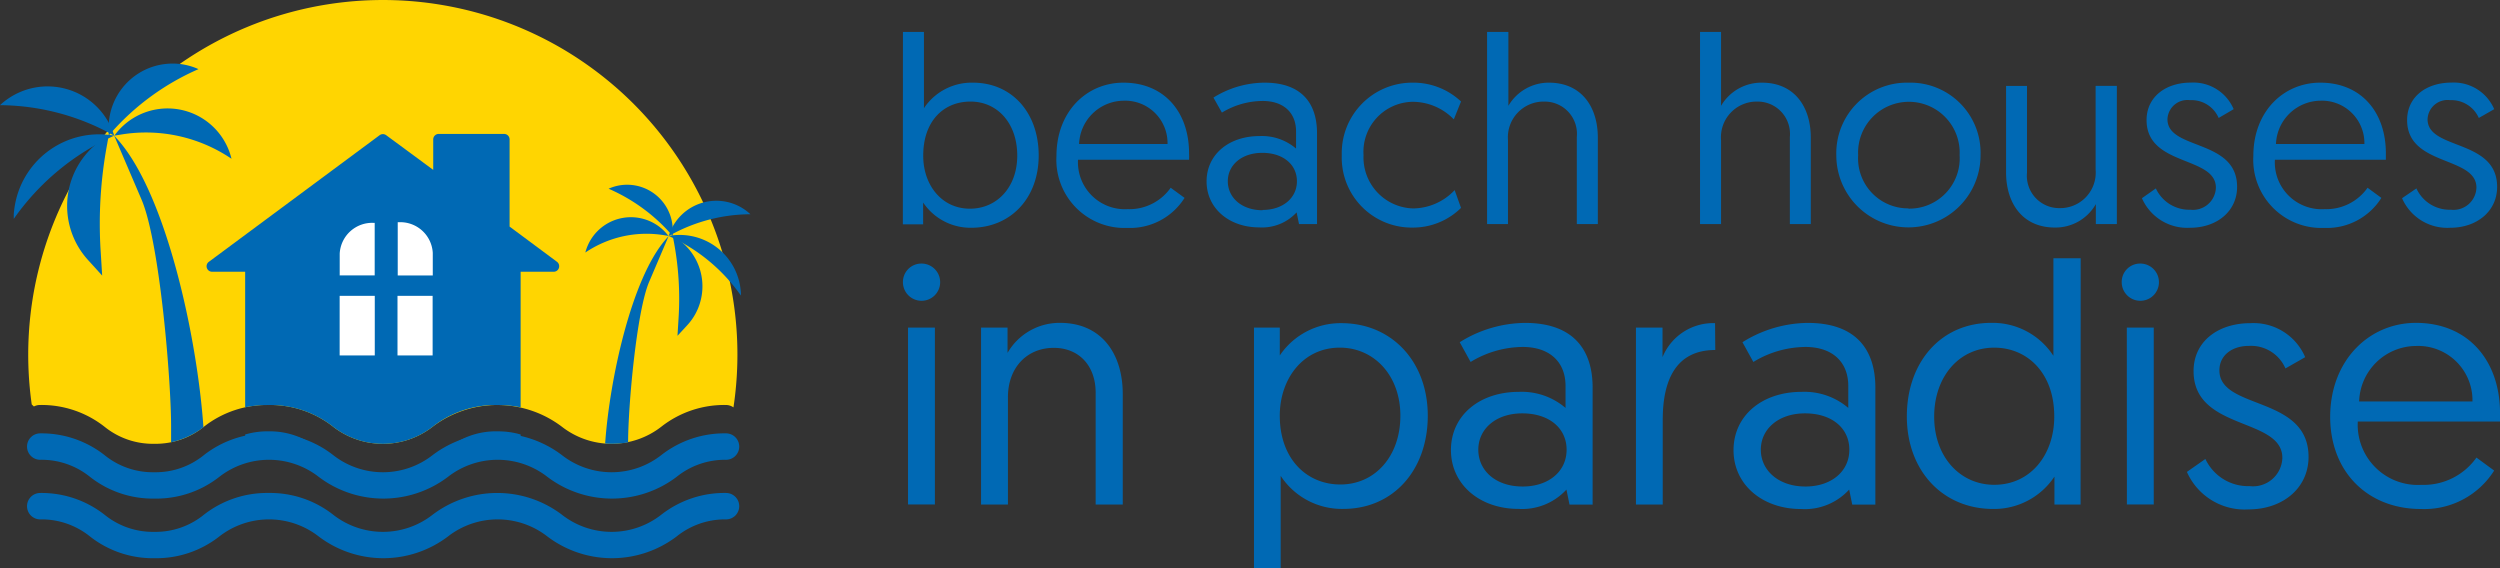 <svg xmlns="http://www.w3.org/2000/svg" width="220" height="50" viewBox="0 0 220 50">
  <rect x="0" y="0" width="220" height="50" fill="#333333" stroke="none"/>
  <g id="bhip-logo" transform="translate(-70 -26)">
    <g id="Group_293" data-name="Group 293" transform="translate(70 26)">
      <path id="Path_166" data-name="Path 166" d="M4.263,35.761a1.1,1.1,0,0,1,.522-.132,8.966,8.966,0,0,1,5.686,1.909,6.761,6.761,0,0,0,4.378,1.506,6.761,6.761,0,0,0,4.378-1.506,8.979,8.979,0,0,1,5.686-1.909,8.94,8.94,0,0,1,5.679,1.909,7.124,7.124,0,0,0,8.763,0,9.415,9.415,0,0,1,11.365,0,7.117,7.117,0,0,0,8.757,0,8.979,8.979,0,0,1,5.686-1.909,1.162,1.162,0,0,1,.66.211A31.2,31.2,0,0,0,55.476,7.672,31.613,31.613,0,0,0,51.19,4.535,31.211,31.211,0,0,0,4.071,35.582Z" transform="translate(-1.278 0.01)" fill="#ffd501"/>
      <path id="Path_167" data-name="Path 167" d="M28.012,29.958h2.912v11.93a9.969,9.969,0,0,1,2.06-.2,8.94,8.94,0,0,1,5.679,1.909,7.124,7.124,0,0,0,8.763,0,8.94,8.94,0,0,1,5.679-1.909,9.969,9.969,0,0,1,2.06.2V29.958h2.912a.475.475,0,0,0,.456-.33.489.489,0,0,0-.165-.542l-4.174-3.1V18.319a.482.482,0,0,0-.482-.489H47.956a.482.482,0,0,0-.482.489v2.675l-4.141-3.052a.489.489,0,0,0-.575,0L27.728,29.086a.482.482,0,0,0,.284.872Z" transform="translate(-9.35 -6.045)" fill="#0069b4"/>
      <path id="Path_168" data-name="Path 168" d="M63.669,57.449a6.761,6.761,0,0,0-4.378,1.506l-.66.456h6.617a.482.482,0,0,0,.482-.482v-1.2a7,7,0,0,0-2.06-.277Z" transform="translate(-19.912 -19.492)" fill="#0069b4"/>
      <path id="Path_169" data-name="Path 169" d="M39.109,58.956a6.774,6.774,0,0,0-4.378-1.506,7,7,0,0,0-2.06.277v1.2a.482.482,0,0,0,.482.482H39.8A6.874,6.874,0,0,1,39.109,58.956Z" transform="translate(-11.095 -19.492)" fill="#0069b4"/>
      <path id="Path_170" data-name="Path 170" d="M10.673,18a7.522,7.522,0,0,0-8.73,6.051,8.022,8.022,0,0,0-.112.892v.377l.04-.053A21.662,21.662,0,0,1,10.673,18Z" transform="translate(-0.621 -6.061)" fill="#0069b4"/>
      <path id="Path_171" data-name="Path 171" d="M15.22,16.83l.66-.106a13.416,13.416,0,0,1,9.661,2.14,5.784,5.784,0,0,0-10.236-2.134Z" transform="translate(-5.169 -4.893)" fill="#0069b4"/>
      <path id="Path_172" data-name="Path 172" d="M10.051,15.833h0A6.134,6.134,0,0,0,0,13.151a20.744,20.744,0,0,1,9.8,2.543Z" transform="translate(0 -3.896)" fill="#0069b4"/>
      <path id="Path_173" data-name="Path 173" d="M12.6,18.05a7.076,7.076,0,0,0-1.77,11l1.2,1.321L11.9,28.263a38.147,38.147,0,0,1,.575-9.493Z" transform="translate(-3.039 -6.12)" fill="#0069b4"/>
      <path id="Path_174" data-name="Path 174" d="M14.48,14.795v-.753A5.627,5.627,0,0,1,20.139,8.46a5.493,5.493,0,0,1,2.245.489,21.932,21.932,0,0,0-7.654,5.562Z" transform="translate(-4.918 -2.865)" fill="#0069b4"/>
      <path id="Path_175" data-name="Path 175" d="M89.11,31.375a5.389,5.389,0,0,1,6.274,4.347q.053.317.079.661v.238a15.546,15.546,0,0,0-6.353-5.245Z" transform="translate(-30.263 -10.612)" fill="#0069b4"/>
      <path id="Path_176" data-name="Path 176" d="M85.337,30.573l-.462-.073A9.606,9.606,0,0,0,78,32.033a4.14,4.14,0,0,1,7.264-1.526Z" transform="translate(-26.49 -9.811)" fill="#0069b4"/>
      <path id="Path_177" data-name="Path 177" d="M89.11,29.829h0A4.384,4.384,0,0,1,96.3,27.92a14.683,14.683,0,0,0-7.007,1.817Z" transform="translate(-30.263 -9.066)" fill="#0069b4"/>
      <path id="Path_178" data-name="Path 178" d="M89.65,31.42A5.067,5.067,0,0,1,91.631,38.3a4.987,4.987,0,0,1-.713.984l-.852.925.092-1.506a26.94,26.94,0,0,0-.416-6.791Z" transform="translate(-30.447 -10.658)" fill="#0069b4"/>
      <path id="Path_179" data-name="Path 179" d="M86.746,29.105v-.542A4.016,4.016,0,0,0,82.7,24.6a3.962,3.962,0,0,0-1.6.35,15.665,15.665,0,0,1,5.468,3.964Z" transform="translate(-27.543 -8.343)" fill="#0069b4"/>
      <rect id="Rectangle_314" data-name="Rectangle 314" width="3.091" height="5.245" transform="translate(34.98 26.034)" fill="#fff"/>
      <path id="Path_180" data-name="Path 180" d="M53,34.272h3.084V32.29a2.86,2.86,0,0,0-3-2.7H53Z" transform="translate(-18 -10.034)" fill="#fff"/>
      <rect id="Rectangle_315" data-name="Rectangle 315" width="3.091" height="5.245" transform="translate(29.889 26.034)" fill="#fff"/>
      <path id="Path_181" data-name="Path 181" d="M45.26,34.3h3.084V29.678h-.079a2.86,2.86,0,0,0-3,2.7v1.982Z" transform="translate(-15.371 -10.065)" fill="#fff"/>
      <path id="Path_182" data-name="Path 182" d="M81.208,49.712a7.882,7.882,0,0,0,1.453-.126c0-3.158.74-11.514,1.849-14.123l1.724-4.043-.251.291c-3.025,3.448-4.953,12.346-5.343,17.975C80.818,49.7,81,49.712,81.208,49.712Z" transform="translate(-27.387 -10.658)" fill="#0069b4"/>
      <path id="Path_183" data-name="Path 183" d="M20.226,43.843v1.2a7.263,7.263,0,0,0,2.846-1.321c-.548-7.868-3.249-20.419-7.5-25.267l-.357-.4,2.417,5.648C19.235,27.467,20.252,39.767,20.226,43.843Z" transform="translate(-5.169 -6.123)" fill="#0069b4"/>
      <path id="Path_184" data-name="Path 184" d="M26.87,61.1h.244V61Z" transform="translate(-9.126 -20.697)" fill="#0069b4"/>
      <path id="Path_185" data-name="Path 185" d="M65.091,65.659a9.019,9.019,0,0,0-5.686,1.909,7.091,7.091,0,0,1-8.757,0,9.415,9.415,0,0,0-11.365,0,7.1,7.1,0,0,1-8.763,0,8.979,8.979,0,0,0-5.679-1.909,9.019,9.019,0,0,0-5.686,1.909,6.728,6.728,0,0,1-4.378,1.513A6.728,6.728,0,0,1,10.4,67.569a9,9,0,0,0-5.686-1.909,1.163,1.163,0,0,0,0,2.325A6.794,6.794,0,0,1,9.13,69.491,8.94,8.94,0,0,0,14.81,71.4,8.98,8.98,0,0,0,20.5,69.491a7.117,7.117,0,0,1,8.757,0,9.415,9.415,0,0,0,11.365,0,7.117,7.117,0,0,1,8.757,0,9.415,9.415,0,0,0,11.365,0,6.794,6.794,0,0,1,4.385-1.506,1.163,1.163,0,0,0,0-2.325Z" transform="translate(-1.206 -22.278)" fill="#0069b4"/>
      <path id="Path_186" data-name="Path 186" d="M65.091,57.719a9.019,9.019,0,0,0-5.686,1.909,7.091,7.091,0,0,1-8.757,0,9.415,9.415,0,0,0-11.365,0,7.1,7.1,0,0,1-8.763,0,8.979,8.979,0,0,0-5.679-1.909,9.019,9.019,0,0,0-5.686,1.909,6.728,6.728,0,0,1-4.378,1.513A6.728,6.728,0,0,1,10.4,59.629a9,9,0,0,0-5.686-1.909,1.163,1.163,0,0,0,0,2.325A6.794,6.794,0,0,1,9.13,61.551,8.94,8.94,0,0,0,14.81,63.46,8.979,8.979,0,0,0,20.5,61.551a7.117,7.117,0,0,1,8.757,0,9.415,9.415,0,0,0,11.365,0,7.117,7.117,0,0,1,8.757,0,9.415,9.415,0,0,0,11.365,0,6.794,6.794,0,0,1,4.385-1.506,1.163,1.163,0,0,0,0-2.325Z" transform="translate(-1.206 -19.584)" fill="#0069b4"/>
    </g>
    <g id="Group_292" data-name="Group 292" transform="translate(149.451 28.808)">
      <path id="Path_187" data-name="Path 187" d="M120.317,4.24h1.849v6.712a5.045,5.045,0,0,1,4.306-2.246c3.434,0,5.792,2.642,5.792,6.408s-2.476,6.361-5.943,6.361a5.025,5.025,0,0,1-4.226-2.22v1.916H120.31Zm5.9,15.557c2.338,0,4.16-1.85,4.16-4.677s-1.73-4.75-4.114-4.75-4.16,1.731-4.16,4.75c-.013,2.543,1.585,4.677,4.114,4.677Z" transform="translate(-120.31 -4.24)" fill="#0069b4"/>
      <path id="Path_188" data-name="Path 188" d="M146.671,11c3.579,0,5.778,2.57,5.778,6.223a5.435,5.435,0,0,1,0,.561h-9.774a4.135,4.135,0,0,0,4.372,4.347,4.444,4.444,0,0,0,3.784-1.883l1.222.892a5.672,5.672,0,0,1-5.032,2.642,6,6,0,0,1-6.241-6.335C140.78,13.53,143.448,11,146.671,11Zm3.883,5.4a3.732,3.732,0,0,0-3.883-3.812,3.963,3.963,0,0,0-3.9,3.812Z" transform="translate(-127.262 -6.534)" fill="#0069b4"/>
      <path id="Path_189" data-name="Path 189" d="M165.456,15.7a4.622,4.622,0,0,1,3.2,1.1v-1.5c0-1.7-1.142-2.689-2.945-2.689a6.959,6.959,0,0,0-3.579,1.024l-.746-1.321A8.583,8.583,0,0,1,165.878,11c3.3,0,4.623,1.85,4.623,4.446v8h-1.585l-.211-1.031a4.127,4.127,0,0,1-3.3,1.321c-2.642,0-4.623-1.684-4.623-4.043S162.722,15.7,165.456,15.7Zm.258,6.5c1.776,0,3.018-1.05,3.018-2.523s-1.215-2.5-3.044-2.5-3.038,1.077-3.038,2.5,1.2,2.55,3.064,2.55Z" transform="translate(-134.054 -6.534)" fill="#0069b4"/>
      <path id="Path_190" data-name="Path 190" d="M188.657,14.23a5.064,5.064,0,0,0-3.6-1.546,4.4,4.4,0,0,0-4.345,4.684,4.491,4.491,0,0,0,4.392,4.7,5.084,5.084,0,0,0,3.626-1.612l.561,1.566a6.022,6.022,0,0,1-4.253,1.731,6.156,6.156,0,0,1-6.241-6.381A6.2,6.2,0,0,1,185.012,11a6.121,6.121,0,0,1,4.279,1.658Z" transform="translate(-140.172 -6.534)" fill="#0069b4"/>
      <path id="Path_191" data-name="Path 191" d="M207.907,13.548v7.6h-1.849V13.482a2.839,2.839,0,0,0-2.873-3.111A3.144,3.144,0,0,0,200,13.759v7.392H198.16V4.24h1.875v6.507A4.114,4.114,0,0,1,203.6,8.706C206.435,8.706,207.907,10.793,207.907,13.548Z" transform="translate(-146.749 -4.24)" fill="#0069b4"/>
      <path id="Path_192" data-name="Path 192" d="M236.287,13.548v7.6h-1.843V13.482a2.844,2.844,0,0,0-2.879-3.111,3.139,3.139,0,0,0-3.176,3.389v7.392H226.54V4.24h1.849v6.507a4.107,4.107,0,0,1,3.6-2.041C234.815,8.706,236.287,10.793,236.287,13.548Z" transform="translate(-156.388 -4.24)" fill="#0069b4"/>
      <path id="Path_193" data-name="Path 193" d="M251.058,11a6.175,6.175,0,0,1,6.333,6.388,6.346,6.346,0,1,1-12.693,0A6.215,6.215,0,0,1,251.058,11Zm0,11.085a4.427,4.427,0,0,0,4.491-4.7,4.47,4.47,0,1,0-8.928,0,4.4,4.4,0,0,0,4.411,4.677Z" transform="translate(-162.554 -6.533)" fill="#0069b4"/>
      <path id="Path_194" data-name="Path 194" d="M267.32,19.033v-7.6h1.842v7.643a2.844,2.844,0,0,0,2.879,3.111A3.124,3.124,0,0,0,275.2,18.8V11.43h1.869V23.591h-1.849V21.834a4.081,4.081,0,0,1-3.6,2.061C268.793,23.9,267.32,21.788,267.32,19.033Z" transform="translate(-170.237 -6.68)" fill="#0069b4"/>
      <path id="Path_195" data-name="Path 195" d="M286.652,20.3a3.236,3.236,0,0,0,3.038,1.876,2.018,2.018,0,0,0,2.245-1.942c0-2.807-6.1-1.85-6.1-5.945,0-2.054,1.7-3.3,3.9-3.3a3.85,3.85,0,0,1,3.764,2.338l-1.321.773a2.6,2.6,0,0,0-2.523-1.566,1.756,1.756,0,0,0-1.981,1.684c0,2.735,6.128,1.7,6.128,5.945,0,2.147-1.776,3.6-4.141,3.6a4.345,4.345,0,0,1-4.233-2.6Z" transform="translate(-176.388 -6.528)" fill="#0069b4"/>
      <path id="Path_196" data-name="Path 196" d="M306.161,11c3.579,0,5.772,2.57,5.772,6.223v.561h-9.767a4.121,4.121,0,0,0,4.372,4.347,4.444,4.444,0,0,0,3.784-1.883l1.215.892a5.652,5.652,0,0,1-5.025,2.642,6,6,0,0,1-6.241-6.335C300.27,13.53,302.931,11,306.161,11Zm3.883,5.4a3.738,3.738,0,0,0-3.883-3.812,3.963,3.963,0,0,0-3.9,3.812Z" transform="translate(-181.427 -6.534)" fill="#0069b4"/>
      <path id="Path_197" data-name="Path 197" d="M321.351,20.3a3.216,3.216,0,0,0,3.038,1.876,2.018,2.018,0,0,0,2.245-1.942c0-2.807-6.1-1.85-6.1-5.945,0-2.054,1.7-3.3,3.9-3.3a3.863,3.863,0,0,1,3.764,2.338l-1.354.773a2.641,2.641,0,0,0-2.529-1.566,1.756,1.756,0,0,0-1.981,1.684c0,2.735,6.122,1.7,6.122,5.945,0,2.147-1.776,3.6-4.134,3.6a4.339,4.339,0,0,1-4.233-2.6Z" transform="translate(-188.159 -6.528)" fill="#0069b4"/>
      <path id="Path_198" data-name="Path 198" d="M121.938,35.1a1.638,1.638,0,1,1-1.618,1.618,1.618,1.618,0,0,1,1.618-1.618Zm-1.169,5.635h2.364V56.3h-2.364Z" transform="translate(-120.313 -14.714)" fill="#0069b4"/>
      <path id="Path_199" data-name="Path 199" d="M143.2,49.256v9.73h-2.384V49.163c0-2.484-1.552-3.964-3.678-3.964-2.4,0-4.042,1.77-4.042,4.347v9.44H130.73V43.416h2.331v2.226A5.283,5.283,0,0,1,137.684,43C141.336,43,143.2,45.722,143.2,49.256Z" transform="translate(-123.849 -17.396)" fill="#0069b4"/>
      <path id="Path_200" data-name="Path 200" d="M167.1,43.43h2.272V45.88a6.451,6.451,0,0,1,5.422-2.841c4.431,0,7.6,3.382,7.6,8.145s-3.018,8.2-7.436,8.2a6.432,6.432,0,0,1-5.508-2.907V64.6H167.1Zm7.6,13.806c3.058,0,5.283-2.49,5.283-6.051s-2.331-5.992-5.329-5.992c-3.229,0-5.283,2.728-5.283,5.992C169.372,55.016,171.769,57.236,174.7,57.236Z" transform="translate(-136.201 -17.409)" fill="#0069b4"/>
      <path id="Path_201" data-name="Path 201" d="M199.333,49.071a5.942,5.942,0,0,1,4.1,1.414V48.562c0-2.187-1.466-3.442-3.771-3.442a8.926,8.926,0,0,0-4.583,1.321l-.958-1.737a10.98,10.98,0,0,1,5.752-1.7c4.246,0,5.943,2.365,5.943,5.688v10.3h-2.034l-.271-1.321a5.282,5.282,0,0,1-4.22,1.7c-3.414,0-5.943-2.154-5.943-5.179S195.833,49.071,199.333,49.071Zm.33,8.33c2.278,0,3.863-1.321,3.863-3.237s-1.559-3.2-3.9-3.2-3.87,1.381-3.87,3.2,1.506,3.237,3.9,3.237Z" transform="translate(-145.116 -17.396)" fill="#0069b4"/>
      <path id="Path_202" data-name="Path 202" d="M224.98,45.4c-3.566,0-4.623,2.814-4.623,6.137V59H218V43.428h2.338v2.6a4.821,4.821,0,0,1,4.623-2.992Z" transform="translate(-153.487 -17.408)" fill="#0069b4"/>
      <path id="Path_203" data-name="Path 203" d="M237,49.071a5.942,5.942,0,0,1,4.1,1.414V48.562c0-2.187-1.466-3.442-3.771-3.442a8.926,8.926,0,0,0-4.583,1.321l-.958-1.737a10.98,10.98,0,0,1,5.752-1.7c4.246,0,5.943,2.365,5.943,5.688v10.3h-2.034l-.271-1.321a5.282,5.282,0,0,1-4.233,1.711c-3.414,0-5.943-2.153-5.943-5.179S233.49,49.071,237,49.071Zm.33,8.33c2.272,0,3.863-1.321,3.863-3.237s-1.558-3.2-3.9-3.2-3.89,1.381-3.89,3.2,1.558,3.237,3.923,3.237Z" transform="translate(-157.902 -17.396)" fill="#0069b4"/>
      <path id="Path_204" data-name="Path 204" d="M269.384,56.064h-2.3V53.606a6.379,6.379,0,0,1-5.389,2.847c-4.458,0-7.6-3.382-7.6-8.145s2.992-8.231,7.423-8.231a6.379,6.379,0,0,1,5.475,2.9V34.39h2.4Zm-7.6-13.806c-3.058,0-5.283,2.517-5.283,6.077s2.3,5.992,5.283,5.992c3.262,0,5.283-2.722,5.283-5.992C267.08,44.477,264.683,42.258,261.783,42.258Z" transform="translate(-165.744 -14.473)" fill="#0069b4"/>
      <path id="Path_205" data-name="Path 205" d="M284.348,35.1a1.638,1.638,0,1,1-1.618,1.618,1.612,1.612,0,0,1,1.618-1.618Zm-1.169,5.635h2.371V56.3h-2.364Z" transform="translate(-175.47 -14.714)" fill="#0069b4"/>
      <path id="Path_206" data-name="Path 206" d="M293.041,54.986a4.16,4.16,0,0,0,3.9,2.391,2.582,2.582,0,0,0,2.873-2.484c0-3.594-7.812-2.365-7.812-7.636,0-2.642,2.186-4.221,5-4.221a4.94,4.94,0,0,1,4.821,2.992l-1.737.991a3.3,3.3,0,0,0-3.236-1.982c-1.433,0-2.576.806-2.576,2.153,0,3.508,7.845,2.187,7.845,7.61,0,2.755-2.272,4.624-5.283,4.624a5.554,5.554,0,0,1-5.422-3.3Z" transform="translate(-178.418 -17.405)" fill="#0069b4"/>
      <path id="Path_207" data-name="Path 207" d="M318.058,43c4.583,0,7.4,3.3,7.4,7.967v.713H312.94a5.292,5.292,0,0,0,5.6,5.575,5.685,5.685,0,0,0,4.841-2.4l1.559,1.143a7.264,7.264,0,0,1-6.439,3.382c-4.728,0-7.991-3.3-7.991-8.119C310.517,46.3,313.931,43,318.058,43Zm4.973,6.916a4.781,4.781,0,0,0-4.973-4.882,5.039,5.039,0,0,0-5,4.882Z" transform="translate(-184.905 -17.396)" fill="#0069b4"/>
    </g>
  </g>
</svg>
